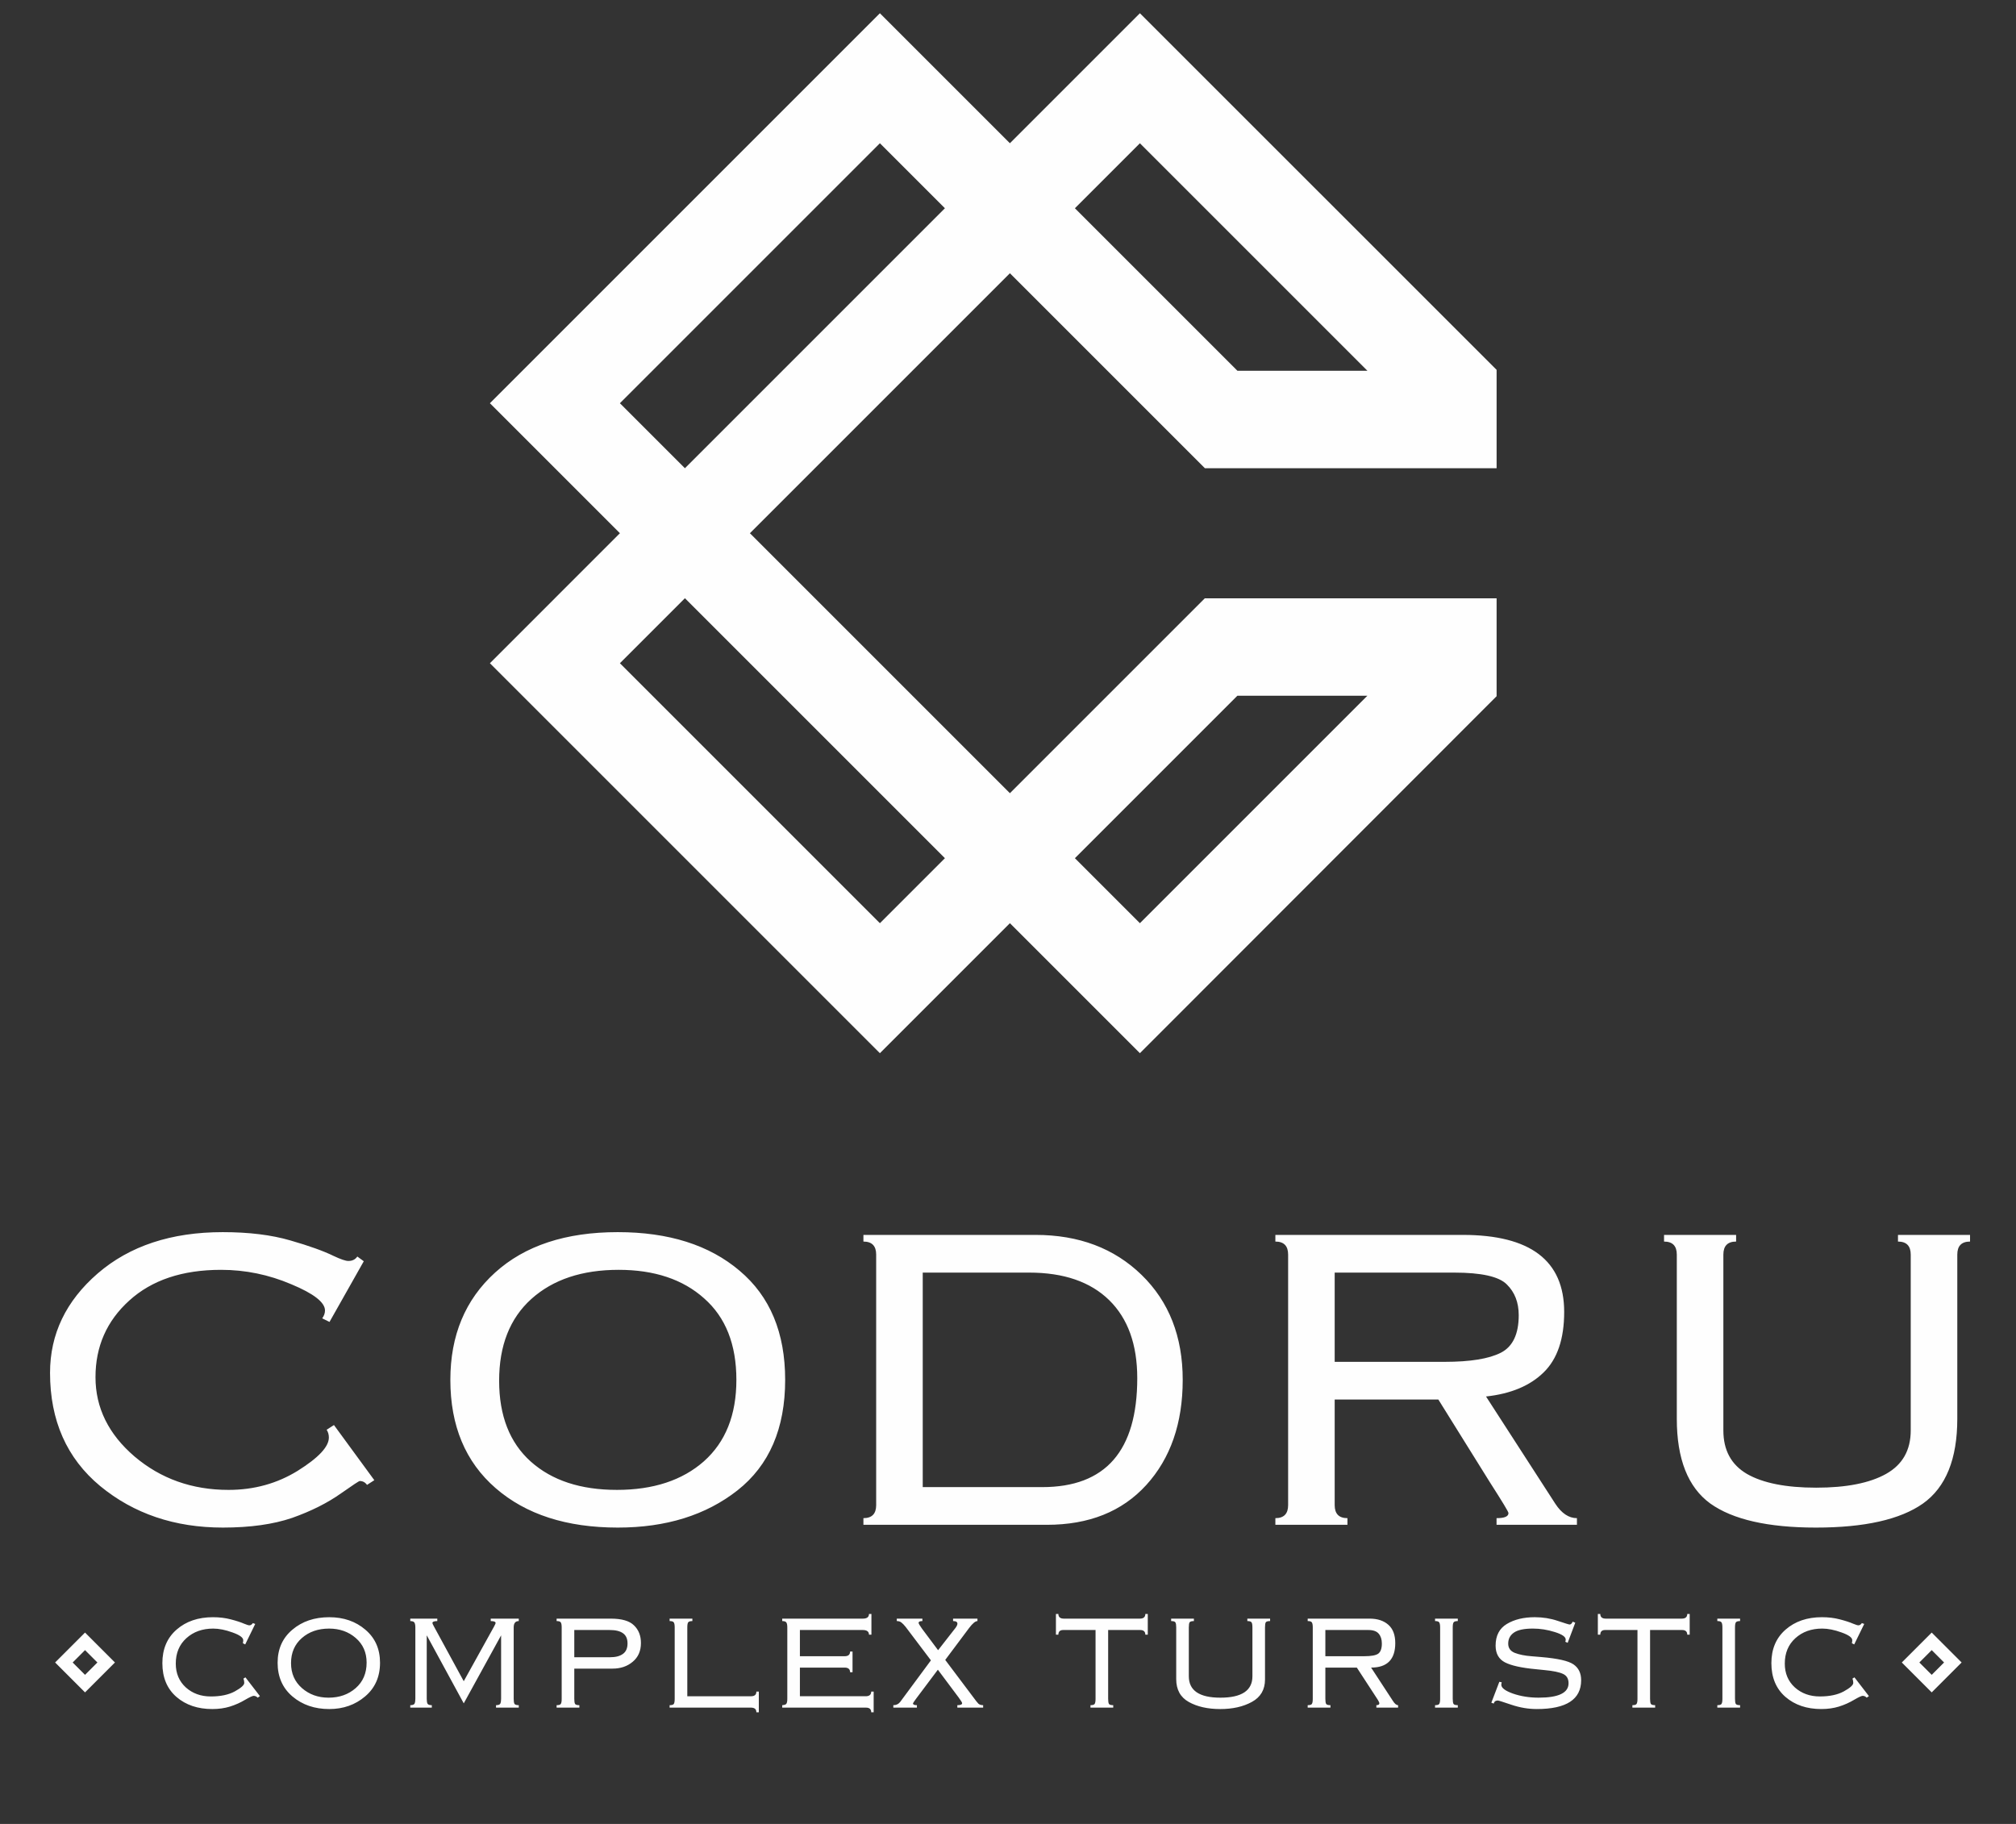 <svg xmlns="http://www.w3.org/2000/svg" xml:space="preserve" version="1.1" style="shape-rendering:geometricPrecision; text-rendering:geometricPrecision; image-rendering:optimizeQuality; fill-rule:evenodd; clip-rule:evenodd"
viewBox="0 0 21000 19000"
 xmlns:xlink="http://www.w3.org/1999/xlink">
 <rect x="0" y="0" width="21000" height="19000" fill="#333333" stroke="none"/>
 <defs>
  <style type="text/css">
   <![CDATA[
    .fil0 {fill:#FEFEFE}
   ]]>
  </style>
 </defs>
 <g>
  <path class="fil0" d="M12889.61 3862.08l1354.13 0 -2369.75 -2369.78 -677.08 677.08 1692.7 1692.7zm-10182.33 13806.55l-22.58 16.23c-13.05,-12.7 -27.16,-19.05 -42.33,-19.05 -12,0 -40.92,13.4 -87.14,40.21 -50.8,30.34 -104.06,54.33 -160.16,71.61 -55.73,17.29 -117.12,25.76 -183.79,25.76 -150.99,0 -275.51,-41.98 -373.23,-126.3 -97.72,-85.01 -146.75,-202.13 -146.75,-352.06 0,-146.4 49.38,-262.82 147.81,-348.89 98.77,-86.43 225.06,-129.47 378.87,-129.47 67.38,0 129.47,7.41 186.27,22.58 56.44,14.46 103.01,29.63 139.69,45.5 26.81,10.94 44.81,16.58 53.63,16.58 13.75,0 25.75,-7.76 36.33,-23.28l24.69 8.82 -104.42 213.43 -24.69 -13.05c2.82,-7.77 4.23,-18 4.23,-31.05 0,-27.51 -37.39,-54.33 -111.82,-80.78 -73.73,-26.81 -140.76,-40.22 -200.73,-40.22 -113.24,0 -206.73,33.51 -280.46,100.54 -73.02,66.32 -109.71,154.51 -109.71,264.23 0,101.6 34.93,184.14 104.42,248 70.2,62.79 156.99,94.19 261.05,94.19 101.96,0 185.21,-17.64 249.77,-52.92 65.26,-35.98 98.07,-65.62 98.07,-88.19 0,-15.53 -2.83,-30.34 -8.47,-44.81l20.81 -13.05 150.64 195.44zm1191.87 -2249.37l-76.03 49.08c-19.25,-26.95 -44.27,-40.42 -76.03,-40.42 -7.7,0 -72.18,42.34 -192.47,127.03 -142.43,101.05 -312.77,186.7 -511.02,256.95 -197.29,67.37 -437.88,101.05 -721.78,101.05 -502.36,0 -928.69,-144.35 -1278.99,-433.07 -347.41,-288.71 -521.6,-682.32 -521.6,-1178.9 0,-403.23 165.53,-748.72 496.58,-1035.51 332.02,-286.79 767.01,-430.18 1302.09,-430.18 273.31,0 508.13,28.87 705.41,86.62 197.29,56.77 346.46,110.67 448.47,160.71 75.06,35.61 127.03,52.93 154.94,52.93 41.38,0 72.18,-15.4 93.35,-46.19l67.37 49.08 -357.04 632.28 -76.03 -37.54c19.25,-25.98 28.87,-53.89 28.87,-81.8 0,-84.69 -117.41,-176.11 -351.26,-273.31 -234.82,-100.09 -478.3,-150.13 -731.41,-150.13 -403.23,0 -721.77,106.82 -956.59,320.47 -233.86,211.72 -351.27,477.33 -351.27,797.8 0,318.55 135.7,593.79 406.12,825.72 273.32,231.93 599.56,348.37 979.7,348.37 265.61,0 506.2,-66.4 720.81,-199.21 216.53,-135.69 324.32,-250.21 324.32,-346.45 0,-29.83 -7.7,-56.78 -23.1,-80.84l76.03 -49.08 420.56 574.54zm-1582.14 -2762.97l0 0zm23.1 3227.79l0 0zm2351.07 -1509.96c0,-462.9 154.94,-835.34 465.78,-1117.31 309.89,-281.01 736.22,-421.52 1278.03,-421.52 530.27,0 953.71,133.77 1269.37,402.27 316.62,266.58 474.45,644.79 474.45,1136.56 0,506.21 -165.53,890.19 -496.59,1151 -329.13,258.87 -744.87,387.83 -1247.23,387.83 -532.19,0 -956.59,-136.66 -1272.25,-410.93 -314.7,-273.31 -471.56,-649.6 -471.56,-1127.9zm508.13 8.66c0,364.74 109.71,645.75 330.09,843.04 220.38,196.32 518.72,294.48 896.93,294.48 378.21,0 680.4,-99.12 905.59,-297.37 226.16,-201.13 338.75,-484.07 338.75,-848.81 0,-368.59 -111.63,-651.52 -335.86,-848.81 -221.35,-198.25 -518.72,-297.37 -891.16,-297.37 -380.13,0 -683.28,101.05 -908.47,303.15 -224.24,202.09 -335.87,485.99 -335.87,851.69zm1235.68 -1726.49l0 0zm2558.94 207.87l1792.9 0c450.39,0 818.98,138.58 1104.8,416.71 285.82,278.12 428.26,642.86 428.26,1093.25 0,452.32 -127.04,818.02 -380.14,1096.14 -252.14,276.2 -596.67,413.82 -1034.55,413.82l-1911.27 0 0 -69.29c88.54,0 132.81,-45.23 132.81,-135.69l0 -2609.95c0,-90.47 -44.27,-135.7 -132.81,-135.7l0 -69.29zm617.85 2627.27l1245.3 0c659.23,0 989.32,-378.21 989.32,-1134.63 0,-350.3 -97.2,-621.69 -292.56,-813.2 -196.32,-191.52 -473.49,-286.79 -834.38,-286.79l-1107.68 0 0 2234.62zm912.32 -2835.14l0 0zm-2015.2 179l0 0zm7917.42 3048.79l-837.26 0 0 -69.29c82.76,0 124.14,-17.32 124.14,-52.93 0,-13.47 -64.48,-119.33 -191.51,-317.58l-538.93 -865.17 -1079.78 0 0 1099.99c0,90.46 44.27,135.69 132.81,135.69l0 69.29 -750.65 0 0 -69.29c88.54,0 132.81,-45.23 132.81,-135.69l0 -2609.95c0,-90.47 -44.27,-135.7 -132.81,-135.7l0 -69.29 1951.69 0c704.45,0 1056.68,267.54 1056.68,802.62 0,281.01 -71.21,490.81 -214.61,630.35 -141.47,138.58 -341.64,222.31 -599.55,250.22l721.77 1117.31c65.45,100.09 140.51,150.13 225.2,150.13l0 69.29zm-606.29 -2183.62c0,-132.8 -41.39,-239.63 -124.15,-320.47 -80.84,-81.8 -263.69,-123.18 -548.55,-123.18l-1244.35 0 0 929.65 1146.19 0c265.61,0 460.97,-31.76 585.12,-95.28 124.14,-63.51 185.74,-194.39 185.74,-390.72zm-1125.98 -1044.17l0 0zm127.04 3227.79l0 0zm-2142.24 -3048.79l0 0zm4654.98 28.87l750.65 0 0 69.29c-88.53,0 -132.8,45.23 -132.8,135.7l0 1831.39c0,206.91 81.8,357.04 245.4,453.27 165.53,95.28 406.12,143.4 721.78,143.4 314.69,0 557.21,-48.12 727.55,-143.4 171.3,-96.23 256.95,-246.36 256.95,-453.27l0 -1831.39c0,-90.47 -44.27,-135.7 -132.8,-135.7l0 -69.29 750.64 0 0 69.29c-88.53,0 -132.8,45.23 -132.8,135.7l0 1710.13c0,419.59 -119.34,714.08 -358,883.45 -236.75,166.49 -608.22,250.22 -1114.43,250.22 -499.47,0 -866.13,-83.73 -1099.99,-250.22 -232.89,-169.37 -349.34,-463.86 -349.34,-883.45l0 -1710.13c0,-90.47 -44.27,-135.7 -132.81,-135.7l0 -69.29zm1593.69 -207.87l0 0zm340.68 3227.79l0 0zm-2419.4 -3048.79l0 0zm-15651.47 4482.92l-311.62 311.62 -311.53 -311.62 311.53 -311.56 311.62 311.56zm-311.59 -128.71l-128.75 128.74 128.75 128.75 128.78 -128.75 -128.78 -128.74zm19547.81 128.71l-311.62 311.62 -311.53 -311.62 311.53 -311.56 311.62 311.56zm-311.59 -128.71l-128.75 128.74 128.75 128.75 128.78 -128.75 -128.78 -128.74zm-17909.97 -442.31l0 0zm-4.24 1041.38l0 0zm684.03 -467.78c0,-142.87 51.15,-257.52 153.1,-343.59 102.3,-87.14 230.36,-130.53 384.87,-130.53 149.93,0 275.17,43.39 376.76,130.53 101.25,86.07 152.05,200.72 152.05,343.59 0,146.41 -51.86,263.53 -155.22,351.01 -103.36,87.84 -227.89,131.59 -373.59,131.59 -151.69,0 -279.39,-43.39 -382.75,-130.53 -103.36,-87.49 -155.22,-204.96 -155.22,-352.07zm139.7 4.24c0,107.24 38.09,194.02 113.94,260.34 75.85,66.32 168.27,99.49 277.28,99.49 112.18,0 206.37,-33.17 282.22,-99.49 75.84,-66.32 113.94,-154.86 113.94,-265.63 0,-106.19 -38.1,-191.91 -113.94,-257.17 -75.14,-64.91 -167.57,-97.37 -277.28,-97.37 -113.59,0 -208.14,32.81 -283.28,98.42 -75.14,65.62 -112.88,152.75 -112.88,261.41zm393.69 -577.84l0 0zm1978.7 1041.38l-237.07 0 0 -25.4c24.35,0 39.51,-5.64 44.81,-16.58 5.29,-11.64 8.11,-28.22 8.11,-49.74l0 -662.51 0.71 0 -389.82 709.78 -384.17 -706.6 -1.41 0 0 659.33c0,22.93 2.83,39.86 8.12,50.8 5.99,10.23 21.16,15.52 44.8,15.52l0 25.4 -224.36 0 0 -25.4c24.34,0 39.51,-5.64 44.8,-16.58 5.29,-11.64 8.11,-28.22 8.11,-49.74l0 -744c0,-22.57 -3.17,-39.15 -9.17,-49.38 -6,-10.94 -20.81,-16.58 -43.74,-16.58l0 -25.4 281.51 0 0 25.4c-33.87,0 -50.8,7.05 -50.8,20.81 0,4.23 5.64,16.23 16.58,36.69l309.73 569.02 315.38 -569.02c10.94,-20.46 16.58,-32.46 16.58,-36.69 0,-13.76 -16.93,-20.81 -50.8,-20.81l0 -25.4 292.1 0 0 25.4c-35.28,0 -52.92,21.87 -52.92,65.96l0 744c0,22.93 2.47,39.86 7.06,50.8 5.64,10.23 20.81,15.52 45.86,15.52l0 25.4zm1272.44 -673.09c0,82.9 -28.57,147.81 -85.72,195.44 -56.44,47.62 -126.29,71.26 -209.9,71.26l-398.63 0 0 314.67c0,26.46 2.82,43.74 8.11,52.92 5.3,8.81 20.46,13.4 44.81,13.4l0 25.4 -237.07 0 0 -25.4c23.64,0 38.46,-4.59 43.75,-13.4 5.99,-9.18 9.17,-26.46 9.17,-52.92l0 -744c0,-25.4 -3.18,-42.68 -9.17,-51.5 -5.29,-9.53 -20.11,-14.46 -43.75,-14.46l0 -25.4 565.5 0c112.88,0 193.32,23.28 240.59,70.2 48.33,46.21 72.31,107.59 72.31,183.79zm-139.69 4.23c0,-48.32 -15.52,-83.6 -46.57,-105.47 -31.04,-22.93 -77.26,-34.22 -139.34,-34.22l-368.65 0 0 283.63 372.88 0c57.15,0 101.6,-11.29 132.99,-34.22 32.46,-22.58 48.69,-59.27 48.69,-109.72zm1367.69 717.54l-25.4 0c0,-32.45 -19.05,-48.68 -56.79,-48.68l-847.01 0 0 -25.4c23.64,0 38.46,-4.59 43.75,-13.4 5.99,-9.18 9.17,-26.46 9.17,-52.92l0 -744c0,-25.4 -3.18,-42.68 -9.17,-51.5 -5.29,-9.53 -20.11,-14.46 -43.75,-14.46l0 -25.4 237.07 0 0 25.4c-22.93,0 -37.75,4.58 -43.75,13.4 -6,8.11 -9.17,25.75 -9.17,52.56l0 717.19 663.92 0c37.04,0 55.73,-16.23 55.73,-48.68l25.4 0 0 215.89zm-808.55 -1090.06l0 0zm359.83 1041.38l0 0zm-679.44 -941.9l0 0zm2324.41 990.58l-25.4 0c0,-32.45 -18.34,-48.68 -54.68,-48.68l-872.4 0 0 -25.4c22.22,-1.41 36.69,-6.35 42.69,-14.46 6.7,-8.47 10.23,-25.4 10.23,-51.86l0 -744c0,-25.4 -3.53,-42.68 -10.23,-51.5 -6,-9.53 -20.47,-14.46 -42.69,-14.46l0 -25.4 839.95 0c42.68,0 63.85,-16.23 63.85,-48.69l25.4 0 0 215.9 -25.4 0c0,-32.46 -21.87,-48.68 -65.26,-48.68l-654.39 0 0 273.04 466.01 0c37.74,0 56.79,-16.22 56.79,-48.68l25.4 0 0 215.9 -25.4 0c0,-32.46 -19.05,-48.69 -56.79,-48.69l-466.01 0 0 298.45 685.08 0c38.45,0 57.85,-16.23 57.85,-48.68l25.4 0 0 215.89zm-484.7 -1090.06l0 0zm283.62 1041.38l0 0zm-946.13 -941.9l0 0zm2287.73 941.9l-268.82 0 0 -25.4c33.16,0 49.74,-7.05 49.74,-20.81 0,-7.06 -11.99,-26.81 -35.98,-59.27l-216.6 -289.62 0 0 -228.24 304.08c-20.82,28.58 -31.05,44.1 -31.05,46.92 0,12.35 13.76,18.7 40.92,18.7l0 25.4 0 0 0 0 -245.52 0 0 -25.4c29.63,0 52.91,-10.94 70.2,-32.45l321.37 -434.62 0 0 -262.81 -347.83c-17.29,-21.52 -32.46,-37.04 -45.51,-46.92 -12.35,-9.53 -27.87,-14.46 -47.27,-14.46l0 -25.4 0 0 0 0 266.69 0 0 25.4c-26.1,0 -39.51,6.35 -39.51,18.69 0,7.76 12,27.87 35.28,60.33l167.92 224.71 -0.35 0 180.97 -231.77c13.76,-17.99 20.46,-33.16 20.46,-44.8 0,-17.99 -14.82,-27.16 -45.16,-27.16l0 -25.4 254 0 0 25.4c-21.52,0 -50.45,23.98 -86.78,71.96l-249.06 333.02 0.35 0 291.75 388.05c24.69,33.86 42.68,56.44 53.62,67.73 11.64,10.23 28.22,15.52 49.39,15.52l0 25.4zm1714.81 -759.87l-25.4 0c0,-32.46 -18.34,-48.68 -54.68,-48.68l-332.66 0 0 716.83c0,26.46 2.82,43.74 8.11,52.92 5.3,8.81 20.46,13.4 44.81,13.4l0 25.4 -237.07 0 0 -25.4c23.64,0 38.46,-4.59 43.75,-13.4 5.99,-9.18 9.17,-26.46 9.17,-52.92l0 -716.83 -335.84 0c-34.22,0 -51.5,16.22 -51.5,48.68l-25.4 0 0 -215.9 25.4 0c0,32.46 19.05,48.69 56.79,48.69l792.33 0c37.74,0 56.79,-16.23 56.79,-48.69l25.4 0 0 215.9zm-478.36 759.87l0 0zm1752.57 -901.68c-25.75,0 -40.92,4.93 -45.86,14.46 -4.59,8.82 -7.06,26.1 -7.06,51.5l0 541.86c0,106.19 -45.5,184.5 -136.52,234.24 -90.31,49.74 -200.02,74.44 -329.49,74.44 -130.88,0 -240.24,-24.7 -327.72,-73.73 -87.49,-48.69 -131.23,-128.41 -131.23,-238.12l0 -538.69c0,-25.4 -2.83,-42.68 -8.12,-51.5 -4.94,-9.53 -19.75,-14.46 -44.8,-14.46l0 -25.4 237.06 0 0 25.4c-23.63,0 -38.8,4.58 -44.8,13.4 -5.29,8.11 -8.11,25.75 -8.11,52.56l0 509.05c0,148.52 109.71,222.96 328.78,222.96 222.6,0 333.72,-74.44 333.72,-222.96l0 -509.05c0,-26.81 -3.17,-44.45 -9.17,-52.56 -6,-8.82 -20.81,-13.4 -43.74,-13.4l0 -25.4 237.06 0 0 25.4zm-514.34 -139.7l0 0zm143.93 1041.38l0 0zm-848.77 -941.9l0 0zm2552.65 941.9l-226.48 0 0 -25.4c20.82,0 31.05,-6.7 31.05,-19.75 0,-6.35 -5.29,-18.7 -16.23,-36.69l-218.37 -335.14 -327.72 0 0 325.26c0,26.46 2.82,43.74 8.11,52.92 5.3,8.81 20.46,13.4 44.81,13.4l0 25.4 -237.07 0 0 -25.4c23.64,0 38.46,-4.59 43.75,-13.4 5.99,-9.18 9.17,-26.46 9.17,-52.92l0 -744c0,-25.4 -3.18,-42.68 -9.17,-51.5 -5.29,-9.53 -20.11,-14.46 -43.75,-14.46l0 -25.4 644.52 0c82.19,0 147.1,21.16 195.43,63.85 48.33,41.98 72.32,105.83 72.32,191.2 0,170.04 -83.96,255.05 -251.53,255.05l226.48 346.43c18.7,29.98 36.69,45.15 54.68,45.15l0 25.4zm-169.33 -667.8c0,-42.33 -10.58,-75.84 -32.1,-101.59 -21.17,-26.11 -57.85,-39.16 -109.71,-39.16l-42.33 0 -404.28 0 0 273.04 404.28 0c73.02,0 122.06,-8.82 146.75,-26.81 25.05,-18.69 37.39,-53.97 37.39,-105.48zm-349.24 -373.58l0 0zm50.8 1041.38l0 0zm-673.09 -941.9l0 0zm1762.8 941.9l-237.06 0 0 -25.4c23.63,0 38.45,-4.59 43.74,-13.4 6,-9.18 9.18,-26.46 9.18,-52.92l0 -744c0,-25.4 -3.18,-42.68 -9.18,-51.5 -5.29,-9.53 -20.11,-14.46 -43.74,-14.46l0 -25.4 237.06 0 0 25.4c-22.93,0 -37.74,4.58 -43.74,13.4 -6,8.11 -9.17,25.75 -9.17,52.56l0 744c0,26.46 2.82,43.74 8.11,52.92 5.29,8.81 20.46,13.4 44.8,13.4l0 25.4zm-118.53 0l0 0zm1403.33 -285.39c0,200.02 -154.16,300.21 -462.13,300.21 -87.84,0 -176.04,-14.82 -263.88,-44.45 -87.48,-29.64 -134.4,-44.45 -141.46,-44.45 -23.28,0 -37.74,10.58 -43.39,31.75l-24.69 -8.82 83.25 -217.66 24.7 4.94c-2.83,11.64 -4.24,20.1 -4.24,25.75 0,32.45 40.57,63.15 121.71,92.07 81.84,28.22 171.09,42.34 267.4,42.34 207.78,0 311.5,-50.1 311.5,-150.29 0,-47.97 -19.76,-80.43 -58.92,-97.71 -38.45,-17.99 -103,-31.05 -192.96,-39.51l-89.96 -9.18c-149.22,-13.75 -256.11,-37.74 -321.02,-71.26 -64.56,-33.86 -97.01,-92.07 -97.01,-174.26 0,-103.37 38.8,-178.51 116.76,-225.43 77.97,-46.91 174.98,-70.55 291.39,-70.55 83.96,0 163.69,12.7 238.83,38.1 75.49,25.4 117.12,38.1 123.82,38.1 12.35,0 23.29,-9.88 32.11,-29.63l26.81 10.93 -79.02 209.2 -24.7 -10.94c2.82,-6.35 4.23,-13.76 4.23,-22.93 0,-28.58 -38.09,-54.68 -113.94,-78.32 -75.85,-23.98 -151.69,-35.98 -227.54,-35.98 -91.72,0 -157.33,13.76 -197.55,41.63 -39.86,27.51 -59.97,65.97 -59.97,115 0,45.51 22.58,77.96 68.08,96.31 46.22,17.99 104.78,29.98 175.68,35.28l101.25 8.46c171.09,14.47 282.92,39.87 335.48,76.55 52.92,36.69 79.38,91.37 79.38,164.75zm-484.71 -755.99l0 0zm21.17 1041.38l0 0zm1594.17 -759.87l-25.4 0c0,-32.46 -18.34,-48.68 -54.68,-48.68l-332.66 0 0 716.83c0,26.46 2.82,43.74 8.11,52.92 5.3,8.81 20.46,13.4 44.81,13.4l0 25.4 -237.07 0 0 -25.4c23.64,0 38.46,-4.59 43.75,-13.4 5.99,-9.18 9.17,-26.46 9.17,-52.92l0 -716.83 -335.84 0c-34.22,0 -51.5,16.22 -51.5,48.68l-25.4 0 0 -215.9 25.4 0c0,32.46 19.05,48.69 56.79,48.69l792.33 0c37.74,0 56.79,-16.23 56.79,-48.69l25.4 0 0 215.9zm-478.36 759.87l0 0zm1003.28 0l-237.06 0 0 -25.4c23.63,0 38.45,-4.59 43.74,-13.4 6,-9.18 9.18,-26.46 9.18,-52.92l0 -744c0,-25.4 -3.18,-42.68 -9.18,-51.5 -5.29,-9.53 -20.11,-14.46 -43.74,-14.46l0 -25.4 237.06 0 0 25.4c-22.93,0 -37.74,4.58 -43.74,13.4 -6,8.11 -9.17,25.75 -9.17,52.56l0 744c0,26.46 2.82,43.74 8.11,52.92 5.29,8.81 20.46,13.4 44.8,13.4l0 25.4zm-118.53 0l0 0zm1460.48 -119.94l-22.58 16.23c-13.05,-12.7 -27.16,-19.05 -42.33,-19.05 -12,0 -40.92,13.4 -87.14,40.21 -50.8,30.34 -104.06,54.33 -160.16,71.61 -55.73,17.29 -117.12,25.76 -183.79,25.76 -150.99,0 -275.51,-41.98 -373.23,-126.3 -97.72,-85.01 -146.75,-202.13 -146.75,-352.06 0,-146.4 49.38,-262.82 147.81,-348.89 98.77,-86.43 225.06,-129.47 378.87,-129.47 67.38,0 129.47,7.41 186.27,22.58 56.44,14.46 103.01,29.63 139.69,45.5 26.81,10.94 44.81,16.58 53.63,16.58 13.75,0 25.75,-7.76 36.33,-23.28l24.69 8.82 -104.42 213.43 -24.69 -13.05c2.82,-7.77 4.23,-18 4.23,-31.05 0,-27.51 -37.39,-54.33 -111.82,-80.78 -73.73,-26.81 -140.76,-40.22 -200.73,-40.22 -113.24,0 -206.73,33.51 -280.46,100.54 -73.02,66.32 -109.71,154.51 -109.71,264.23 0,101.6 34.93,184.14 104.42,248 70.2,62.79 156.99,94.19 261.05,94.19 101.96,0 185.21,-17.64 249.77,-52.92 65.26,-35.98 98.07,-65.62 98.07,-88.19 0,-15.53 -2.83,-30.34 -8.47,-44.81l20.81 -13.05 150.64 195.44zm-495.29 -921.44l0 0zm-4.24 1041.38l0 0zm-6078.67 -10541.15l1354.16 0 -2369.78 2369.78 -677.08 -677.08 1692.7 -1692.7zm-5755.15 -1015.59l-677.08 677.08 2708.3 2708.29 677.08 -677.08 -2708.3 -2708.29zm-2031.23 677.08l1354.15 -1354.16 -1354.15 -1354.16 4062.45 -4062.44 1354.15 1354.15 1354.16 -1354.15 3715.56 3714.6 0.08 0.59 0 1024.33 -3038.58 0 -2031.22 -2031.21 -2708.31 2708.29 2708.31 2708.29 2029.96 -2029.95 3039.84 0 0 1019.23 -0.08 0.32 -3715.56 3718.72 -1354.16 -1354.16 -1354.15 1354.16 -4062.45 -4062.45zm2031.23 -2031.24l-677.08 -677.08 2708.3 -2708.29 677.08 677.08 -2708.3 2708.29z"/>
 </g>
</svg>

